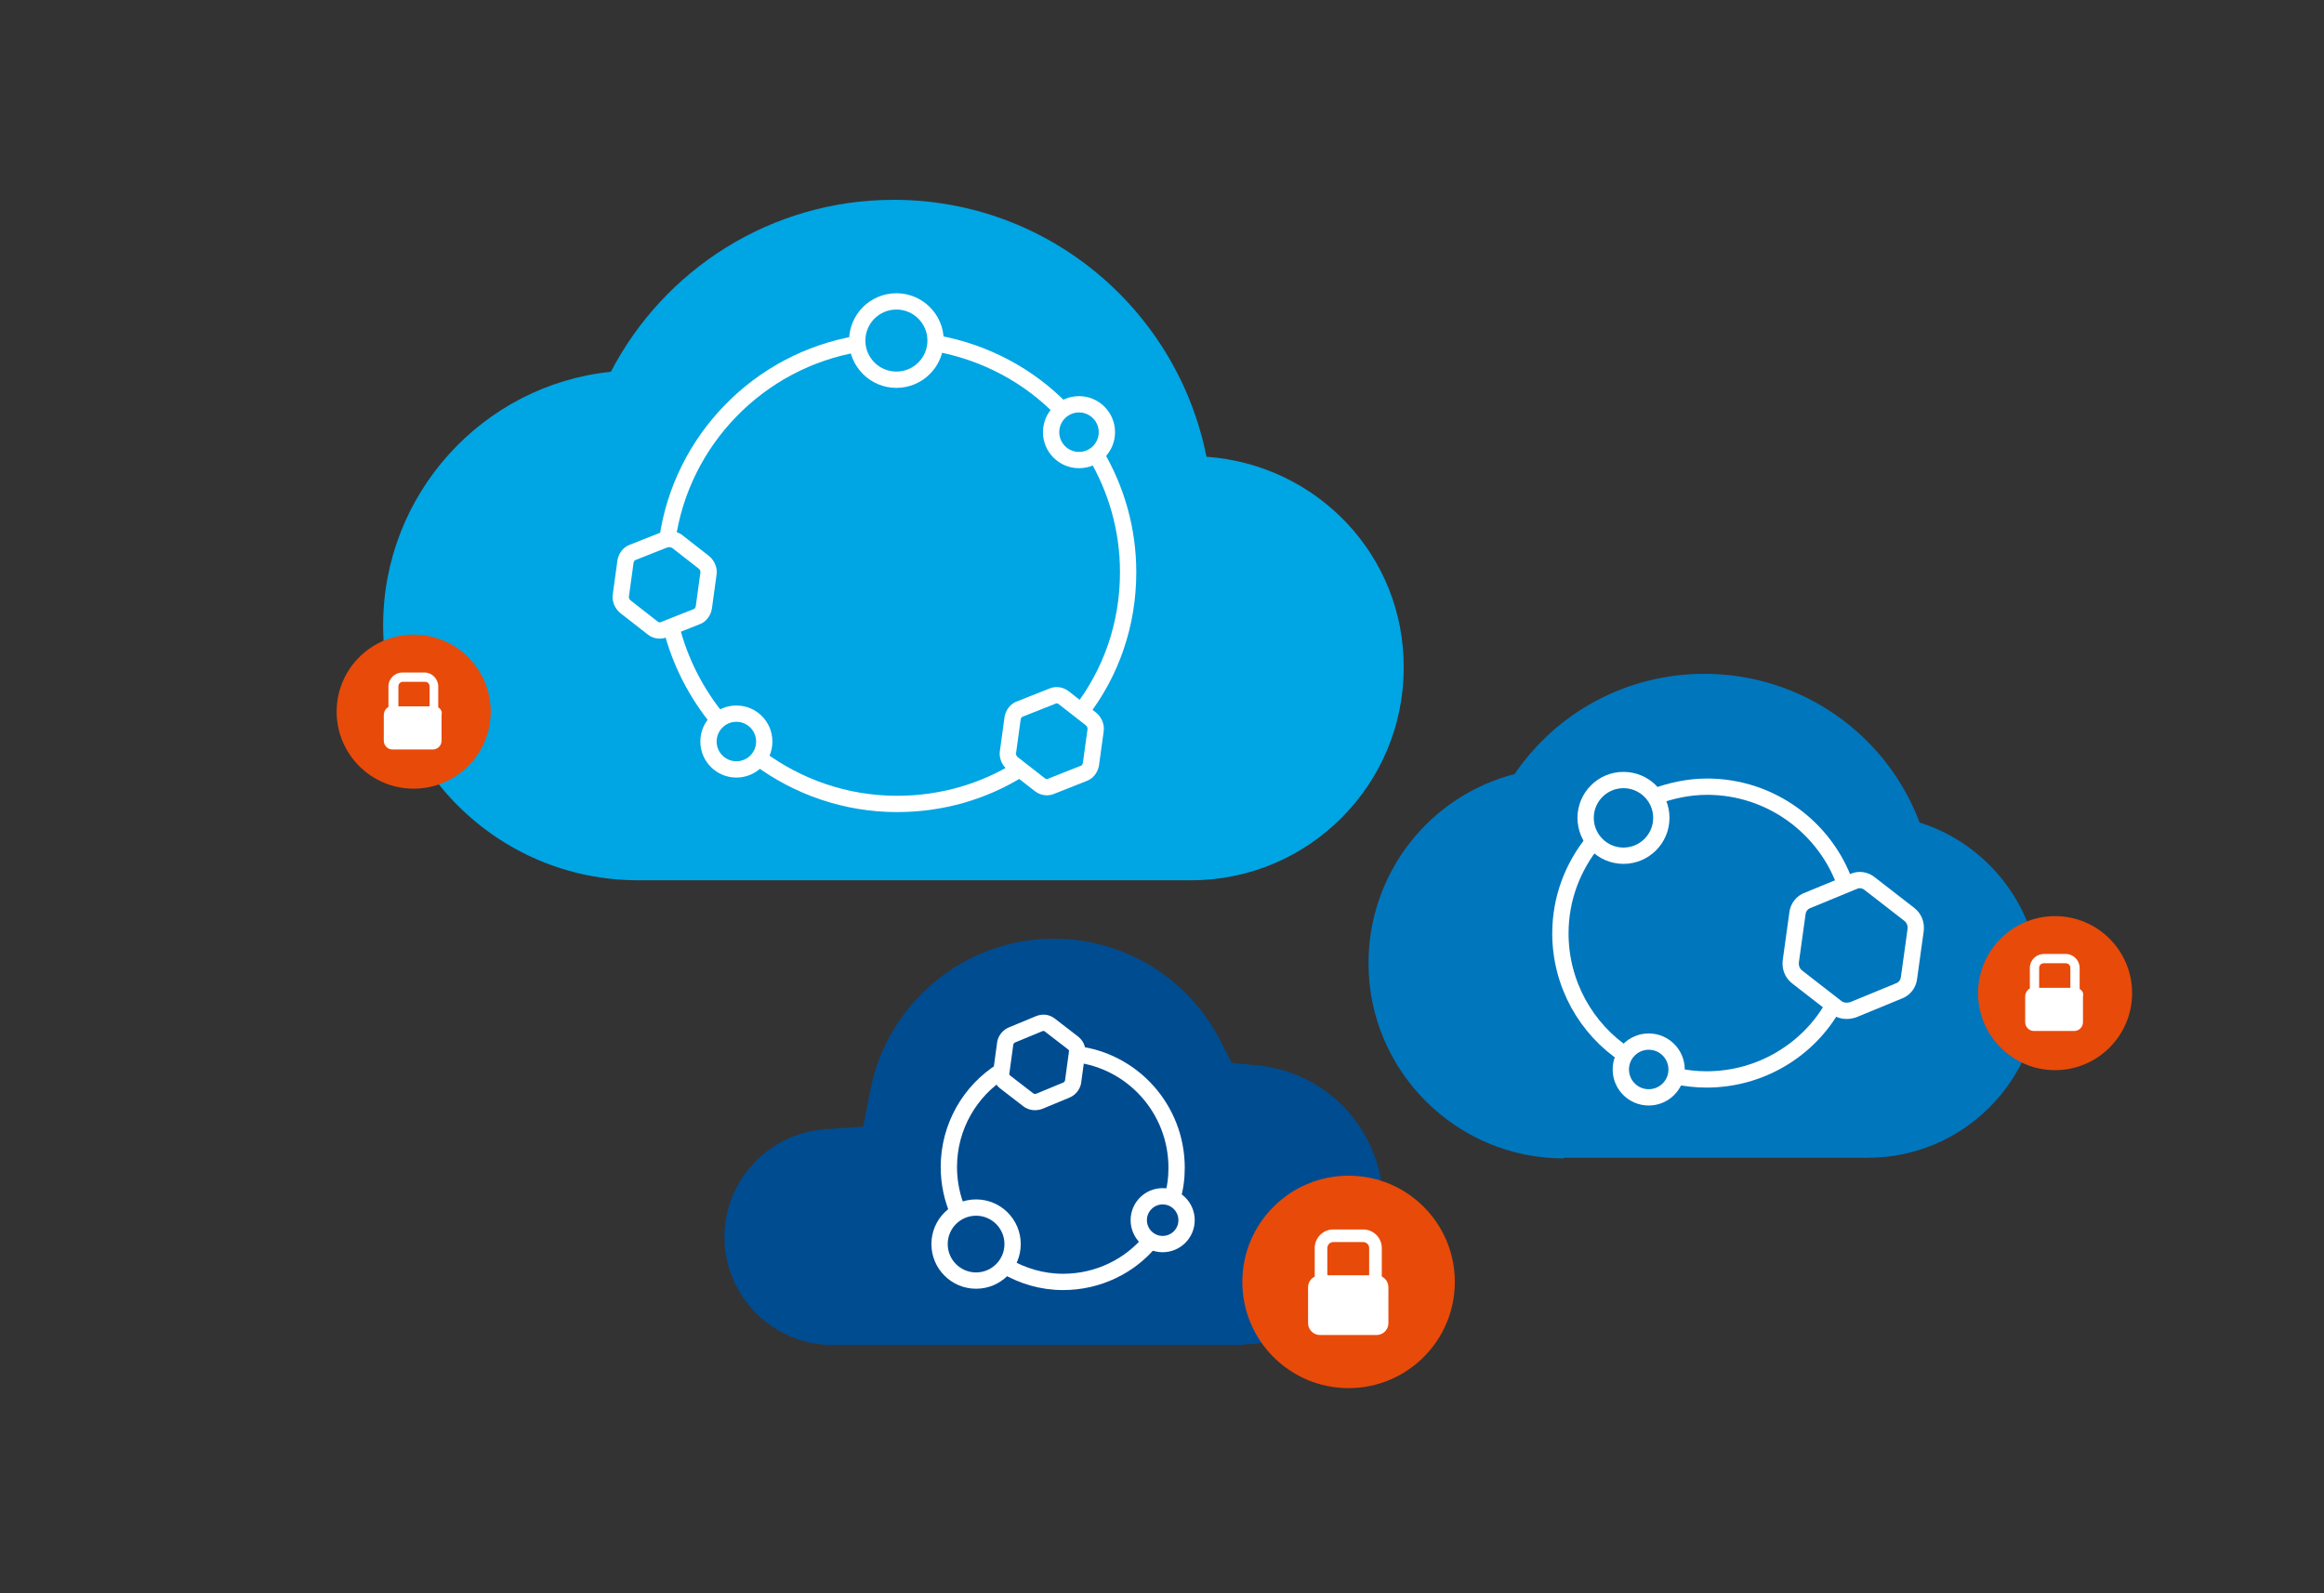 <?xml version="1.0" encoding="UTF-8"?>
<svg xmlns="http://www.w3.org/2000/svg" xmlns:xlink="http://www.w3.org/1999/xlink" version="1.1" id="Ebene_1" x="0px" y="0px" viewBox="0 0 350 240" style="enable-background:new 0 0 350 240;" xml:space="preserve">
<rect x="0" y="0" width="350" height="240" fill="#333333" stroke="none"/>
<style type="text/css">
	.st0{fill:none;stroke:#004F91;stroke-width:2.456;stroke-miterlimit:10;stroke-dasharray:5.948,3.966;}
	.st1{fill:none;stroke:#EA5B0C;stroke-width:2.456;stroke-miterlimit:10;stroke-dasharray:5.948,3.966;}
	.st2{fill:#0076BD;}
	.st3{fill:#EF8500;}
	.st4{fill:#00A9E5;}
	.st5{fill:#00A5E3;}
	.st6{fill:none;stroke:#F4A200;stroke-width:2.456;stroke-miterlimit:10;}
	.st7{fill:none;stroke:#004F91;stroke-width:2.456;stroke-miterlimit:10;}
	.st8{fill:none;stroke:#004F91;stroke-width:2.456;stroke-miterlimit:10;stroke-dasharray:5.955,3.97;}
	.st9{fill:#004F91;}
	.st10{fill:#FFFFFF;}
	.st11{fill:#EBEBEC;}
	.st12{fill:#B5B7B9;}
	.st13{fill:#E8491B;}
	.st14{fill:none;stroke:#FFCB00;stroke-width:4.444;stroke-linecap:round;stroke-linejoin:round;stroke-miterlimit:10;}
	.st15{opacity:0.24;fill:#00A5E3;}
	.st16{fill:#102D69;}
	.st17{fill:#18223D;}
	.st18{fill:url(#SVGID_1_);}
	.st19{fill:url(#SVGID_00000119825434410456950030000011877543824653301660_);}
	.st20{fill:none;stroke:#102D69;stroke-miterlimit:10;}
	.st21{fill:url(#SVGID_00000047758077311586026930000001509269240362915218_);}
	.st22{fill:url(#SVGID_00000150821044224296094710000004609381983650734518_);}
	.st23{fill:none;stroke:#102D69;stroke-width:2.456;stroke-miterlimit:10;stroke-dasharray:5.948,3.966;}
	.st24{fill:#FCC800;}
	.st25{fill:#ED7900;}
	.st26{fill:#E95900;}
	.st27{fill:#E84A09;}
	.st28{fill:#F4A200;}
	.st29{fill:#FFCB00;}
	.st30{fill:#F7A600;}
	.st31{fill:#F18A00;}
	.st32{fill:#EF7D00;}
	.st33{fill:#EA5B0C;}
	.st34{fill:#004C91;}
	.st35{fill:#8E3A8E;}
	.st36{fill:#E94491;}
	.st37{fill:#E5338B;}
	.st38{fill:#BB388C;}
	.st39{fill:#37245D;}
	.st40{fill:#7356A0;}
	.st41{fill:url(#SVGID_00000040554859829519727490000012517303039092591237_);}
	.st42{fill:#4C2E75;}
	.st43{fill:#226E6A;}
	.st44{fill:#389A92;}
	.st45{fill:#60BEBB;}
	.st46{fill:#134744;}
	.st47{fill:none;stroke:#ED7900;stroke-width:2;stroke-miterlimit:10;}
	.st48{fill:none;stroke:#102D69;stroke-width:2;stroke-miterlimit:10;}
	.st49{fill:url(#SVGID_00000045577035704245825120000013428647677606437029_);}
	.st50{fill:url(#SVGID_00000033365123697185665680000017968479800634923662_);}
	.st51{fill:url(#SVGID_00000058586681110469897620000018326719101943024011_);}
	.st52{fill:url(#SVGID_00000129176283350403388570000005282274222547832976_);}
	.st53{fill:url(#SVGID_00000045578024283236497740000000978614331680832693_);}
	.st54{fill:url(#SVGID_00000158029868576051224790000003892461013140073888_);}
	.st55{fill:url(#SVGID_00000089549450018649433430000011420548350048634759_);}
	.st56{fill:url(#SVGID_00000044897262212531570000000014566486394924783018_);}
	.st57{fill:url(#SVGID_00000004503705995875033190000006625016370137281156_);}
	.st58{fill:url(#SVGID_00000177450668371032989330000015427404688913698703_);}
	.st59{fill:url(#SVGID_00000019661697901578435790000001746023166321204380_);}
	.st60{fill:url(#SVGID_00000010308705794512755570000008794169821642896045_);}
	.st61{fill:url(#SVGID_00000034047635602983928240000013105539184336734888_);}
	.st62{fill:url(#SVGID_00000182502534961061520310000016517597507783875510_);}
	.st63{fill:url(#SVGID_00000026852721633610166470000000346629998440236163_);}
	.st64{fill:url(#SVGID_00000017484566890934433040000015653780406547289227_);}
	.st65{fill:url(#SVGID_00000023970896789368919110000013948499834562158989_);}
	.st66{fill:url(#SVGID_00000060726749105718075450000011559051500984436128_);}
	.st67{fill:url(#SVGID_00000168105000422905081090000010514613563816959109_);}
	.st68{fill:url(#SVGID_00000151530702689430135490000009264977290907706013_);}
	.st69{fill:none;stroke:#000000;stroke-width:0.75;stroke-miterlimit:10;}
	.st70{fill:none;stroke:#FFFFFF;stroke-width:2.456;stroke-miterlimit:10;}
	.st71{fill:none;stroke:#FFFFFF;stroke-width:2;stroke-miterlimit:10;}
	.st72{fill:none;stroke:#FFFFFF;stroke-width:2.456;stroke-linecap:round;stroke-miterlimit:10;}
	.st73{fill:none;stroke:#FFFFFF;stroke-width:2.456;stroke-linecap:round;stroke-linejoin:bevel;stroke-miterlimit:10;}
	.st74{fill:none;stroke:#FFFFFF;stroke-miterlimit:10;}
	.st75{fill:none;stroke:#FFFFFF;stroke-width:5.262;stroke-linecap:round;stroke-linejoin:round;stroke-miterlimit:10;}
	.st76{fill:#FFFFFF;stroke:#FFFFFF;stroke-width:3.14;stroke-linecap:round;stroke-miterlimit:10;}
	.st77{fill:#B8BABC;}
	.st78{fill:none;stroke:#B8BABC;stroke-miterlimit:10;}
	.st79{fill:none;stroke:#00A9E5;stroke-width:2.456;stroke-miterlimit:10;}
	.st80{fill:none;stroke:#102D69;stroke-width:2.456;stroke-miterlimit:10;}
</style>
<path class="st2" d="M235.5,174.5c-16.2,0-29.4-13.2-29.4-29.4c0-13.6,9.2-25.2,22-28.5c6.4-9.4,17-15.1,28.6-15.1  c14.6,0,27.4,9.1,32.4,22.4c10.5,3.3,18.1,13.2,18.1,24.6c0,14.3-11.6,25.9-25.9,25.9H235.5z"></path>
<path class="st5" d="M181.7,68.8c-4.4-22.1-23.8-38.7-47.1-38.7C116.1,30.1,100,40.6,92,56C72.7,58,57.7,74.4,57.7,94.2  c0,21.2,17.2,38.4,38.4,38.4h83.3c17.7,0,32-14.4,32-32C211.5,83.7,198.4,70,181.7,68.8z"></path>
<g>
	<path class="st70" d="M100.5,81.3c2.1-15,13.8-27,28.7-29.5"></path>
	<path class="st70" d="M114.3,114.2c5.8,4.3,13,6.9,20.8,6.9c6.8,0,13.1-1.9,18.4-5.2"></path>
	<path class="st70" d="M165,68.4c3.1,5.2,4.9,11.3,4.9,17.8c0,7.9-2.6,15.2-7.1,21"></path>
	<path class="st70" d="M101.1,94.5c1.3,5.2,3.8,10,7.1,14"></path>
	<path class="st70" d="M140.9,51.7c7.4,1.3,14.1,4.9,19.1,10.1"></path>
	<circle class="st70" cx="135" cy="51.3" r="5.9"></circle>
	<circle class="st70" cx="110.9" cy="111.7" r="4.2"></circle>
	<circle class="st70" cx="162.5" cy="65.1" r="4.2"></circle>
	<path class="st70" d="M100.1,81.3l-4.8,1.9c-0.6,0.2-1,0.8-1.1,1.4l-0.7,5.1c-0.1,0.6,0.2,1.3,0.7,1.7l4.1,3.2   c0.5,0.4,1.2,0.5,1.8,0.2l4.8-1.9c0.6-0.2,1-0.8,1.1-1.4l0.7-5.1c0.1-0.6-0.2-1.3-0.7-1.7l-4.1-3.2   C101.4,81.2,100.7,81.1,100.1,81.3z"></path>
	<path class="st70" d="M158.4,104.9l-4.8,1.9c-0.6,0.2-1,0.8-1.1,1.4l-0.7,5.1c-0.1,0.6,0.2,1.3,0.7,1.7l4.1,3.2   c0.5,0.4,1.2,0.5,1.8,0.2l4.8-1.9c0.6-0.2,1-0.8,1.1-1.4l0.7-5.1c0.1-0.6-0.2-1.3-0.7-1.7l-4.1-3.2   C159.7,104.7,159,104.6,158.4,104.9z"></path>
</g>
<path class="st34" d="M187.2,202.5c11.6,0,21.1-9.5,21.1-21.1c0-10.8-8.1-19.8-18.8-20.9l-4-0.4l-1.8-3.5  c-4.9-9.4-14.5-15.2-25-15.2c-13.4,0-25,9.6-27.6,22.7l-1.1,5.6l-5.7,0.4c-8.5,0.6-15.2,7.7-15.2,16.2c0,9,7.3,16.3,16.3,16.3H187.2  z"></path>
<path class="st70" d="M151.4,190.7c2.6,1.5,5.5,2.4,8.7,2.4c5.3,0,10.1-2.4,13.2-6.2"></path>
<path class="st70" d="M144.3,182.6c-0.9-2.1-1.4-4.4-1.4-6.8c0-6.1,3.2-11.5,8-14.5"></path>
<path class="st70" d="M162.1,158.8c8.5,1,15.1,8.3,15.1,17.1c0,1.6-0.2,3.2-0.7,4.7"></path>
<circle class="st70" cx="175.1" cy="183.8" r="3.6"></circle>
<circle class="st70" cx="147" cy="187.4" r="5.5"></circle>
<path class="st70" d="M156.5,154.2l-4.1,1.7c-0.5,0.2-0.9,0.7-1,1.2l-0.6,4.4c-0.1,0.6,0.1,1.1,0.6,1.5l3.5,2.7  c0.4,0.3,1,0.4,1.6,0.2l4.1-1.7c0.5-0.2,0.9-0.7,1-1.2l0.6-4.4c0.1-0.6-0.1-1.1-0.6-1.5l-3.5-2.7C157.6,154,157,154,156.5,154.2z"></path>
<g>
	<circle class="st70" cx="248.3" cy="161.1" r="4.2"></circle>
	<circle class="st70" cx="244.5" cy="123.2" r="5.7"></circle>
	<path class="st70" d="M279.1,132.8l-6.8,2.8c-0.9,0.3-1.5,1.1-1.6,2l-1,7.2c-0.1,0.9,0.2,1.8,1,2.4l5.8,4.5   c0.7,0.6,1.7,0.7,2.6,0.4l6.8-2.8c0.9-0.3,1.5-1.1,1.6-2l1-7.2c0.1-0.9-0.2-1.8-1-2.4l-5.8-4.5   C280.9,132.5,279.9,132.4,279.1,132.8z"></path>
	<path class="st70" d="M249.2,120c2.4-0.9,5.1-1.5,7.9-1.5c9.6,0,17.8,6.2,20.8,14.7"></path>
	<path class="st70" d="M240,126.7c-3.1,3.8-5,8.6-5,13.9c0,7.6,3.9,14.4,9.8,18.3"></path>
	<path class="st70" d="M252.3,162.1c1.5,0.3,3.1,0.5,4.7,0.5c8.2,0,15.4-4.5,19.1-11.1"></path>
</g>
<g>
	<circle class="st27" cx="62.3" cy="107.2" r="11.6"></circle>
	<path class="st10" d="M65.4,106.4h-5.4v-3c0-0.4,0.3-0.7,0.7-0.7H64c0.4,0,0.7,0.3,0.7,0.7v3.5H66v-3.5c0-1.1-0.9-2.1-2.1-2.1h-3.3   c-1.1,0-2.1,0.9-2.1,2.1v3.1c-0.4,0.2-0.7,0.7-0.7,1.2v3.9c0,0.7,0.6,1.3,1.3,1.3h6.1c0.7,0,1.3-0.6,1.3-1.3v-3.9   C66.7,107,66.1,106.4,65.4,106.4z"></path>
</g>
<g>
	<circle class="st27" cx="309.5" cy="149.6" r="11.6"></circle>
	<path class="st10" d="M312.5,148.8h-5.4v-3c0-0.4,0.3-0.7,0.7-0.7h3.3c0.4,0,0.7,0.3,0.7,0.7v3.5h1.4v-3.5c0-1.1-0.9-2.1-2.1-2.1   h-3.3c-1.1,0-2.1,0.9-2.1,2.1v3.1c-0.4,0.2-0.7,0.7-0.7,1.2v3.9c0,0.7,0.6,1.3,1.3,1.3h6.1c0.7,0,1.3-0.6,1.3-1.3v-3.9   C313.9,149.4,313.3,148.8,312.5,148.8z"></path>
</g>
<g>
	<circle class="st27" cx="203.1" cy="193.1" r="16"></circle>
	<path class="st10" d="M207.3,192.1h-7.4V188c0-0.5,0.4-0.9,0.9-0.9h4.5c0.5,0,0.9,0.4,0.9,0.9v4.9h1.9V188c0-1.6-1.3-2.8-2.8-2.8   h-4.5c-1.6,0-2.8,1.3-2.8,2.8v4.3c-0.6,0.3-1,0.9-1,1.6v5.4c0,1,0.8,1.8,1.8,1.8h8.5c1,0,1.8-0.8,1.8-1.8v-5.4   C209.1,192.9,208.3,192.1,207.3,192.1z"></path>
</g>
</svg>
